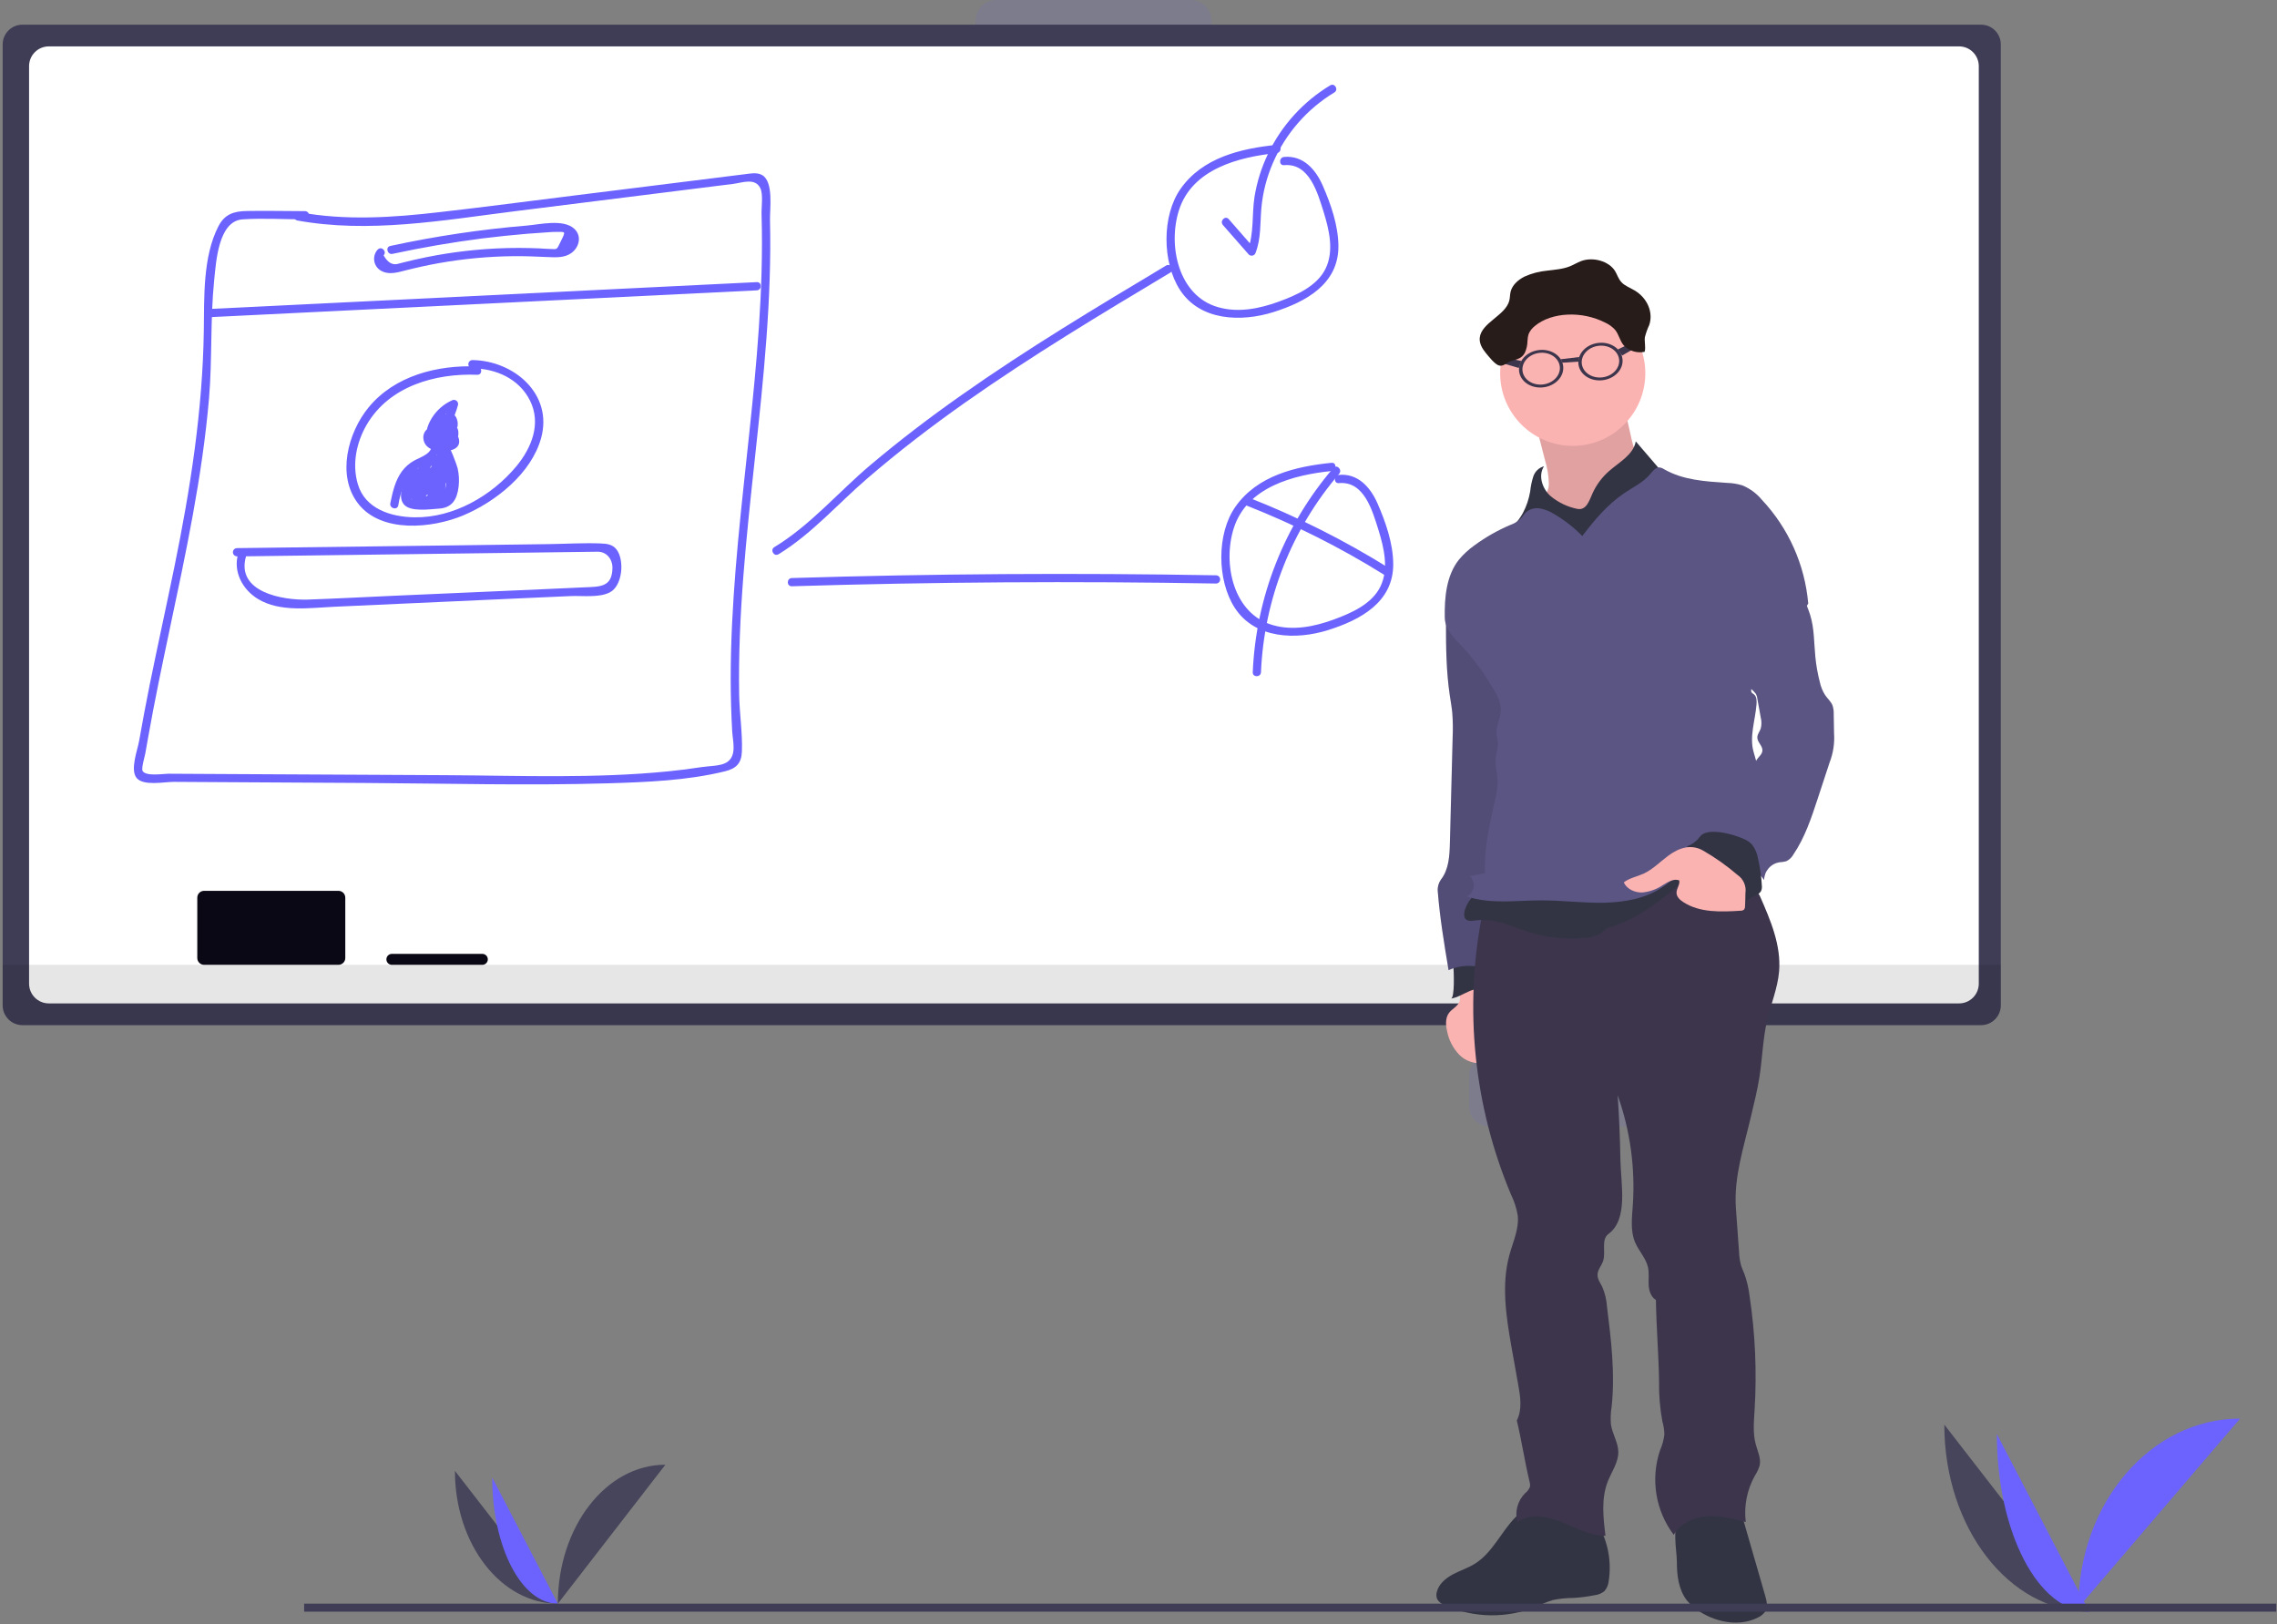 <svg width="635" height="453" viewBox="0 0 635 453" fill="none" xmlns="http://www.w3.org/2000/svg">
<rect x="0" y="0" width="635" height="453" fill="#808080" stroke="none"/>
<g clip-path="url(#clip0_202_6)">
<path opacity="0.1" d="M186.924 19.874H132.546C129.41 19.874 126.867 22.416 126.867 25.553V34.068C126.867 37.205 129.41 39.748 132.546 39.748H186.924C190.061 39.748 192.604 37.205 192.604 34.068V25.553C192.604 22.416 190.061 19.874 186.924 19.874Z" fill="#6C63FF"/>
<path opacity="0.1" d="M255.719 39.748H201.341C198.205 39.748 195.662 42.29 195.662 45.427V53.942C195.662 57.079 198.205 59.621 201.341 59.621H255.719C258.856 59.621 261.398 57.079 261.398 53.942V45.427C261.398 42.29 258.856 39.748 255.719 39.748Z" fill="#6C63FF"/>
<path opacity="0.1" d="M255.719 9.937H201.341C198.205 9.937 195.662 12.48 195.662 15.616V24.131C195.662 27.268 198.205 29.811 201.341 29.811H255.719C258.856 29.811 261.398 27.268 261.398 24.131V15.616C261.398 12.48 258.856 9.937 255.719 9.937Z" fill="#6C63FF"/>
<path opacity="0.1" d="M332.156 0H277.778C274.641 0 272.099 2.543 272.099 5.679V14.194C272.099 17.331 274.641 19.874 277.778 19.874H332.156C335.292 19.874 337.835 17.331 337.835 14.194V5.679C337.835 2.543 335.292 0 332.156 0Z" fill="#6C63FF"/>
<path opacity="0.1" d="M400.951 19.874H346.573C343.436 19.874 340.894 22.416 340.894 25.553V34.068C340.894 37.205 343.436 39.748 346.573 39.748H400.951C404.087 39.748 406.63 37.205 406.63 34.068V25.553C406.63 22.416 404.087 19.874 400.951 19.874Z" fill="#6C63FF"/>
<path opacity="0.1" d="M469.744 39.748H415.366C412.229 39.748 409.687 42.29 409.687 45.427V53.942C409.687 57.079 412.229 59.621 415.366 59.621H469.744C472.88 59.621 475.423 57.079 475.423 53.942V45.427C475.423 42.29 472.88 39.748 469.744 39.748Z" fill="#6C63FF"/>
<path opacity="0.1" d="M469.744 9.937H415.366C412.229 9.937 409.687 12.48 409.687 15.616V24.131C409.687 27.268 412.229 29.811 415.366 29.811H469.744C472.88 29.811 475.423 27.268 475.423 24.131V15.616C475.423 12.48 472.88 9.937 469.744 9.937Z" fill="#6C63FF"/>
<path opacity="0.1" d="M118.13 254.537H63.753C60.616 254.537 58.073 257.08 58.073 260.216V268.732C58.073 271.868 60.616 274.411 63.753 274.411H118.13C121.267 274.411 123.81 271.868 123.81 268.732V260.216C123.81 257.08 121.267 254.537 118.13 254.537Z" fill="#6C63FF"/>
<path opacity="0.1" d="M332.156 254.537H277.778C274.641 254.537 272.099 257.08 272.099 260.216V268.732C272.099 271.868 274.641 274.411 277.778 274.411H332.156C335.292 274.411 337.835 271.868 337.835 268.732V260.216C337.835 257.08 335.292 254.537 332.156 254.537Z" fill="#6C63FF"/>
<path opacity="0.1" d="M469.744 294.285H415.366C412.229 294.285 409.687 296.827 409.687 299.964V308.479C409.687 311.616 412.229 314.158 415.366 314.158H469.744C472.88 314.158 475.423 311.616 475.423 308.479V299.964C475.423 296.827 472.88 294.285 469.744 294.285Z" fill="#6C63FF"/>
<path d="M552.464 6.879H6.256C3.213 6.879 0.745 9.347 0.745 12.39V280.365C0.745 283.409 3.213 285.877 6.256 285.877H552.464C555.508 285.877 557.975 283.409 557.975 280.365V12.39C557.975 9.347 555.508 6.879 552.464 6.879Z" fill="#3F3D56"/>
<path d="M546.323 12.935H13.62C10.576 12.935 8.108 15.403 8.108 18.447V274.309C8.108 277.353 10.576 279.82 13.62 279.82H546.323C549.367 279.82 551.834 277.353 551.834 274.309V18.447C551.834 15.403 549.367 12.935 546.323 12.935Z" fill="white"/>
<path opacity="0.1" d="M0.746 269.06H557.976V280.365C557.976 281.827 557.395 283.229 556.362 284.262C555.328 285.296 553.927 285.877 552.465 285.877H6.257C4.796 285.877 3.394 285.296 2.36 284.262C1.327 283.229 0.746 281.827 0.746 280.365V269.06Z" fill="black"/>
<path d="M94.382 248.422H56.928C55.872 248.422 55.017 249.278 55.017 250.333V267.149C55.017 268.205 55.872 269.06 56.928 269.06H94.382C95.437 269.06 96.293 268.205 96.293 267.149V250.333C96.293 249.278 95.437 248.422 94.382 248.422Z" fill="#090814"/>
<path d="M134.511 266.003H109.287C108.442 266.003 107.758 266.687 107.758 267.532C107.758 268.376 108.442 269.06 109.287 269.06H134.511C135.355 269.06 136.04 268.376 136.04 267.532C136.04 266.687 135.355 266.003 134.511 266.003Z" fill="#090814"/>
<path d="M82.649 61.441C102.821 65.163 123.398 61.441 143.485 58.918L204.536 51.274C207.005 50.961 210.598 49.486 212.05 52.505C212.868 54.194 212.318 57.856 212.379 59.797C212.539 65.148 212.524 70.498 212.379 75.849C212.104 86.076 211.354 96.281 210.399 106.462C208.541 126.39 205.912 146.21 204.597 166.214C203.925 176.395 203.588 186.607 203.886 196.789C203.955 199.219 204.055 201.65 204.2 204.073C204.36 206.787 205.576 210.815 202.618 212.626C200.928 213.666 197.603 213.612 195.669 213.918C192.612 214.4 189.554 214.782 186.436 215.095C165.882 217.152 145.06 216.295 124.43 216.173L62.133 215.852L46.937 215.768C45.561 215.768 40.6 216.594 39.752 214.958C39.393 214.262 40.348 211.006 40.516 210.135C40.751 208.698 41.006 207.263 41.281 205.831C43.054 195.78 45.148 185.789 47.258 175.806C51.791 154.404 56.431 132.894 58.296 111.033C59.221 100.064 58.609 88.996 59.74 78.05C60.268 72.967 60.895 61.624 67.659 61.173C73.392 60.791 79.293 61.173 85.041 61.173C85.345 61.173 85.637 61.052 85.852 60.837C86.067 60.622 86.188 60.331 86.188 60.026C86.188 59.722 86.067 59.431 85.852 59.216C85.637 59.001 85.345 58.88 85.041 58.88C79.614 58.88 74.18 58.735 68.752 58.842C65.145 58.91 62.638 59.767 60.918 63.084C56.523 71.599 56.973 82.958 56.836 92.252C56.507 114.504 53.09 136.281 48.642 158.042C46.402 168.996 43.987 179.911 41.762 190.872C40.715 196.108 39.714 201.36 38.797 206.626C38.368 209.133 36.205 214.66 38.109 216.96C40.012 219.261 45.867 218.023 48.489 218.038L66.727 218.145L101.674 218.344C124.254 218.474 146.91 219.108 169.482 218.443C180.26 218.122 191.649 217.679 202.144 215.103C205.27 214.339 206.776 212.902 206.898 209.569C207.082 204.402 206.241 199.074 206.134 193.884C205.369 149.474 215.803 105.683 214.733 61.257C214.664 58.238 215.803 50.625 212.501 48.798C211.018 47.972 209.092 48.423 207.533 48.607C204.551 48.951 201.578 49.371 198.597 49.723L159.881 54.553C147.506 56.082 135.139 57.733 122.74 59.14C109.616 60.669 96.362 61.578 83.283 59.14C81.839 58.872 81.219 61.081 82.672 61.349L82.649 61.441Z" fill="#6C63FF"/>
<path d="M58.311 88.461L211.048 80.97C212.523 80.894 212.531 78.601 211.048 78.677L58.311 86.168C56.843 86.237 56.835 88.53 58.311 88.461Z" fill="#6C63FF"/>
<path d="M105.366 69.558C104.939 70.011 104.629 70.561 104.463 71.161C104.297 71.761 104.28 72.392 104.413 73C104.546 73.608 104.826 74.174 105.228 74.649C105.63 75.124 106.142 75.494 106.719 75.727C108.775 76.667 111.191 75.88 113.232 75.368C116.289 74.603 119.347 73.923 122.488 73.365C129.326 72.154 136.252 71.51 143.195 71.439C146.36 71.4 149.501 71.546 152.666 71.683C154.959 71.775 157.428 71.958 159.37 70.537C161.586 68.916 162.305 65.752 160.134 63.779C157.076 60.989 150.487 62.61 146.956 62.901C134.142 63.965 121.411 65.865 108.844 68.588C107.407 68.893 108.011 71.11 109.456 70.796C117.747 69.008 126.101 67.571 134.52 66.485C138.658 65.976 142.803 65.545 146.956 65.194C148.913 65.033 150.87 64.888 152.826 64.773C153.591 64.727 154.401 64.643 155.181 64.666C157.604 64.72 157.887 64.284 156.434 67.212C155.143 69.803 155.555 69.505 153.316 69.421C152.368 69.421 151.42 69.314 150.472 69.268C148.531 69.186 146.589 69.143 144.648 69.138C140.515 69.138 136.392 69.337 132.28 69.734C128.794 70.07 125.317 70.544 121.869 71.156C119.714 71.538 117.573 71.981 115.441 72.471C114.501 72.692 113.553 72.921 112.613 73.158C112.162 73.281 111.703 73.388 111.252 73.502C109.581 74.083 108.156 73.319 106.979 71.209C108.003 70.147 106.391 68.519 105.359 69.589L105.366 69.558Z" fill="#6C63FF"/>
<path d="M133.053 102.182C121.992 101.754 110.045 104.742 102.76 113.647C97.058 120.611 93.81 132.558 99.848 140.401C106.338 148.809 120.57 147.326 129.154 143.741C138.235 139.919 148.172 132.038 150.901 122.178C154.302 109.864 143.257 100.554 131.753 100.416C131.449 100.416 131.157 100.537 130.942 100.752C130.727 100.967 130.607 101.259 130.607 101.563C130.607 101.867 130.727 102.158 130.942 102.373C131.157 102.588 131.449 102.709 131.753 102.709C138.312 102.786 144.748 105.599 147.805 111.706C151.008 118.142 148.248 124.899 143.983 130.051C137.15 138.253 126.464 144.436 115.579 144.261C109.044 144.161 101.82 141.922 99.795 135.027C98.128 129.439 99.397 123.332 102.302 118.379C108.585 107.678 121.373 104.055 133.099 104.513C134.574 104.567 134.574 102.274 133.099 102.22L133.053 102.182Z" fill="#6C63FF"/>
<path d="M122.068 119.166C121.596 118.991 121.088 118.939 120.591 119.013C120.093 119.088 119.623 119.287 119.223 119.592C118.823 119.897 118.507 120.298 118.304 120.759C118.101 121.219 118.018 121.723 118.062 122.224C118.292 125.205 121.578 126.046 124.047 125.87C126.18 125.686 128.672 124.899 127.923 122.231C127.785 121.759 127.547 121.322 127.225 120.95C126.903 120.578 126.505 120.28 126.058 120.076C125.374 119.804 124.632 119.712 123.902 119.808C123.619 119.808 121.028 120.756 122.129 119.617L120.325 119.38C120.525 119.578 120.678 119.818 120.774 120.082C120.869 120.347 120.904 120.629 120.875 120.909C120.879 121.109 120.934 121.304 121.036 121.476C121.137 121.648 121.282 121.791 121.455 121.89C121.629 121.99 121.825 122.042 122.025 122.043C122.224 122.044 122.421 121.993 122.595 121.895C122.857 121.785 123.145 121.751 123.426 121.795C123.707 121.84 123.969 121.962 124.184 122.148C124.4 122.334 124.559 122.576 124.644 122.847C124.729 123.119 124.737 123.408 124.667 123.684C124.605 123.948 124.639 124.226 124.762 124.469C124.886 124.711 125.09 124.902 125.341 125.008C125.591 125.114 125.871 125.128 126.131 125.048C126.39 124.968 126.614 124.799 126.761 124.57C127.525 123.194 128.45 120.458 127.304 119.021C126.539 118.05 125.064 118.341 124.147 118.906C123.581 119.307 123.053 119.76 122.572 120.259C121.647 121.077 121.043 121.459 121.387 119.892C121.961 117.041 124.682 114.771 127.166 113.632L125.484 112.34C124.603 115.653 123.026 118.741 120.86 121.398L122.817 122.208C122.761 121.159 123.031 120.118 123.589 119.227C124.147 118.337 124.967 117.64 125.935 117.232H124.812L125.408 118.211C125.186 119.655 127.395 120.275 127.617 118.815C127.907 116.927 126.715 114.473 124.506 115.398C121.869 116.499 120.501 119.518 120.554 122.208C120.554 123.126 121.854 123.837 122.519 123.026C124.95 120.073 126.724 116.636 127.724 112.944C127.777 112.725 127.765 112.495 127.69 112.283C127.615 112.07 127.48 111.884 127.301 111.747C127.122 111.61 126.907 111.529 126.682 111.512C126.457 111.495 126.232 111.544 126.035 111.652C123.745 112.687 121.81 114.373 120.47 116.499C119.538 118.027 118.368 120.412 119.316 122.17C119.471 122.451 119.681 122.699 119.933 122.899C120.184 123.099 120.473 123.247 120.782 123.334C121.091 123.421 121.415 123.447 121.734 123.408C122.053 123.37 122.361 123.269 122.641 123.11C123.348 122.691 123.993 122.177 124.56 121.582C124.842 121.329 125.156 120.894 125.53 120.817C125.867 120.588 125.851 120.718 125.477 121.222C125.472 122.014 125.241 122.789 124.812 123.454L126.906 124.333C127.095 123.62 127.073 122.867 126.843 122.165C126.613 121.464 126.184 120.844 125.609 120.381C125.035 119.917 124.338 119.631 123.604 119.555C122.869 119.479 122.129 119.617 121.471 119.953L123.199 120.947C123.235 119.974 122.929 119.02 122.335 118.249C122.245 118.1 122.123 117.974 121.977 117.879C121.831 117.784 121.666 117.723 121.494 117.7C121.321 117.677 121.146 117.693 120.981 117.747C120.816 117.801 120.665 117.892 120.539 118.012C119.377 119.227 119.155 121.329 120.615 122.453C121.708 123.286 122.243 122.453 123.444 122.262C127.518 121.735 125.14 123.569 123.703 123.63C123.061 123.699 122.411 123.652 121.785 123.493C120.19 122.952 120.09 122.257 121.487 121.406C122.855 121.964 123.444 119.747 122.098 119.197L122.068 119.166Z" fill="#6C63FF"/>
<path d="M120.225 123.355C121.166 126.412 117.283 127.421 115.44 128.476C114.148 129.201 113.02 130.188 112.131 131.373C110.204 133.957 109.486 137.244 108.851 140.339C108.561 141.784 110.77 142.396 111.068 140.951C111.418 138.676 112.068 136.458 113.002 134.354C114.378 131.618 116.35 130.701 118.918 129.294C121.487 127.888 123.344 125.709 122.434 122.743C122.006 121.337 119.79 121.941 120.225 123.355Z" fill="#6C63FF"/>
<path d="M124.048 121.819C123.501 121.894 123.002 122.171 122.648 122.595C122.295 123.019 122.113 123.56 122.137 124.112C122.137 125.021 122.741 125.602 123.153 126.328C124.133 127.814 124.881 129.441 125.37 131.152C125.737 132.795 126.096 135.738 125.24 137.267C123.658 140.102 120.799 139.56 118.361 139.56C116.068 139.56 114.294 140.324 114.371 137.129C114.417 135.333 115.67 133.514 116.664 132.099L114.57 131.824C115.011 134.158 115.244 136.527 115.265 138.902C115.265 139.965 116.893 140.553 117.398 139.476C118.627 136.891 119.602 134.192 120.31 131.419L118.055 131.113L118.453 136.923C118.459 137.171 118.545 137.41 118.699 137.605C118.852 137.8 119.064 137.94 119.303 138.006C119.542 138.071 119.796 138.057 120.027 137.967C120.258 137.876 120.454 137.714 120.585 137.504C120.853 137.208 121.049 136.855 121.158 136.472C121.235 136.112 120.532 133.689 120.249 134.553L122.496 134.859L122.657 129.34L120.363 129.646C120.848 131.202 120.994 132.844 120.792 134.461C120.646 135.738 122.794 136.028 123.085 134.767L124.522 127.353L122.427 127.62C122.925 128.646 123.062 129.809 122.817 130.922C122.649 132.39 124.942 132.375 125.11 130.922C125.305 129.4 125.061 127.854 124.407 126.466C124.291 126.275 124.121 126.121 123.92 126.024C123.718 125.928 123.492 125.892 123.27 125.921C123.048 125.95 122.839 126.043 122.669 126.189C122.499 126.334 122.375 126.526 122.313 126.741L120.868 134.156L123.123 134.461C123.352 132.639 123.177 130.789 122.611 129.042C122.534 128.779 122.366 128.552 122.136 128.402C121.907 128.252 121.631 128.19 121.359 128.226C121.087 128.262 120.837 128.394 120.655 128.598C120.472 128.803 120.369 129.066 120.363 129.34L120.203 134.859C120.209 135.133 120.313 135.396 120.496 135.601C120.678 135.805 120.928 135.938 121.2 135.975C121.472 136.012 121.748 135.95 121.978 135.802C122.209 135.653 122.379 135.427 122.458 135.165L122.58 134.79C122.633 134.595 122.634 134.389 122.583 134.193C122.532 133.998 122.431 133.819 122.29 133.674C119.913 131.09 119.431 135.203 118.605 136.342L120.746 136.923L120.348 131.113C120.264 129.875 118.43 129.493 118.093 130.808C117.447 133.393 116.551 135.91 115.418 138.321L117.558 138.902C117.534 136.321 117.278 133.748 116.794 131.213C116.595 130.158 115.212 130.204 114.699 130.938C113.171 133.139 110.526 137.947 112.567 140.584C114.348 142.877 119.951 141.99 122.343 141.845C126.119 141.631 127.487 139.239 127.9 135.677C128.097 133.971 128.001 132.244 127.617 130.571C127.411 129.669 125.324 123.951 124.698 124.066C126.15 123.798 125.531 121.582 124.086 121.849L124.048 121.819Z" fill="#6C63FF"/>
<path d="M119.606 126.97L113.345 135.233L115.325 136.388L119.911 129.753L117.817 128.866L115.532 137.588C115.47 137.852 115.504 138.13 115.627 138.373C115.751 138.615 115.955 138.806 116.206 138.912C116.456 139.018 116.736 139.032 116.996 138.952C117.255 138.872 117.479 138.703 117.626 138.474C118.666 136.751 119.834 135.108 121.119 133.559L119.208 132.443C118.695 134.418 117.706 136.237 116.326 137.741L118.245 138.856C118.362 137.8 118.644 136.769 119.078 135.799C119.667 134.477 117.802 133.307 117.098 134.637C116.452 135.849 115.713 137.009 114.889 138.107L116.984 138.383L117.45 136.204L115.356 135.929L115.692 137.84C115.747 138.032 115.851 138.207 115.994 138.347C116.138 138.486 116.314 138.587 116.508 138.638C116.701 138.688 116.905 138.688 117.098 138.637C117.291 138.585 117.468 138.485 117.611 138.344C119.549 136.338 121.104 133.994 122.197 131.427H120.225C120.743 132.383 121.107 133.415 121.303 134.484C121.578 135.86 123.405 135.348 123.55 134.179C123.878 131.618 124.047 129.04 124.054 126.458H121.761V131.266C121.761 132.512 123.802 132.879 124.016 131.572C124.167 130.412 124.55 129.295 125.14 128.285H123.129C123.614 129.067 123.878 129.965 123.894 130.884C123.894 131.188 124.015 131.48 124.23 131.695C124.445 131.91 124.736 132.031 125.04 132.031C125.344 132.031 125.636 131.91 125.851 131.695C126.066 131.48 126.187 131.188 126.187 130.884L126.477 129.355H124.268C124.49 130.708 125.331 138.329 122.342 137.435C121.838 137.312 121.692 137.343 121.906 137.519L122.587 136.067L124.184 132.68L122.044 132.099C122.182 133.674 122.327 135.921 121.379 137.267C120.615 138.36 118.26 138.795 117.06 138.153C116.268 137.588 115.591 136.878 115.065 136.059L113.498 137.588C114.767 138.513 116.823 140.783 118.459 140.913C119.705 141.012 120.752 139.98 121.57 139.155C122.825 137.858 123.803 136.32 124.445 134.635C125.088 132.949 125.381 131.15 125.308 129.348C125.308 129.044 125.187 128.752 124.972 128.537C124.757 128.322 124.465 128.201 124.161 128.201C123.857 128.201 123.566 128.322 123.351 128.537C123.136 128.752 123.015 129.044 123.015 129.348V131.962C123.015 132.266 123.136 132.558 123.351 132.773C123.566 132.988 123.857 133.108 124.161 133.108C124.465 133.108 124.757 132.988 124.972 132.773C125.187 132.558 125.308 132.266 125.308 131.962V125.549C125.308 125.245 125.187 124.953 124.972 124.738C124.757 124.523 124.465 124.402 124.161 124.402C123.857 124.402 123.566 124.523 123.351 124.738C123.136 124.953 123.015 125.245 123.015 125.549C123.011 127.086 122.878 128.62 122.617 130.135L124.872 130.441C124.693 128.614 124.608 126.78 124.62 124.945C124.616 124.67 124.514 124.406 124.332 124.2C124.15 123.994 123.9 123.861 123.628 123.824C123.356 123.787 123.079 123.849 122.849 123.998C122.619 124.148 122.45 124.375 122.373 124.639C122.029 126.099 121.608 127.536 121.203 128.965L123.298 128.69L123.137 128.079C123.03 126.619 120.737 126.611 120.844 128.079C120.869 128.698 121.031 129.303 121.318 129.852C121.761 130.785 123.145 130.456 123.412 129.577C123.848 128.14 124.238 126.703 124.582 125.251L122.327 124.945C122.315 126.78 122.4 128.614 122.579 130.441C122.694 131.618 124.589 132.122 124.826 130.746C125.132 129.02 125.293 127.271 125.308 125.518H123.015V131.931H125.308V129.317H123.015C123.15 132.201 122.148 135.022 120.225 137.175C119.927 137.514 119.605 137.83 119.262 138.123C118.719 138.642 118.222 138.566 117.786 137.886C116.701 137.435 115.577 136.273 114.63 135.593C113.682 134.912 112.382 136.258 113.055 137.16C114.813 139.499 117.435 142.105 120.699 140.981C124.131 139.766 124.597 135.119 124.337 132.061C124.253 131.045 122.732 130.357 122.205 131.488C121.44 133.101 120.676 134.706 119.911 136.326C119.515 136.93 119.279 137.624 119.223 138.344C119.476 140.064 121.562 139.781 122.847 139.682C127.823 139.307 127.035 132.252 126.462 128.706C126.271 127.528 124.559 127.712 124.253 128.706C124.01 129.404 123.884 130.137 123.879 130.876H126.172C126.089 129.562 125.721 128.281 125.094 127.123C124.991 126.952 124.846 126.811 124.673 126.713C124.499 126.614 124.303 126.563 124.104 126.563C123.905 126.563 123.709 126.614 123.535 126.713C123.362 126.811 123.217 126.952 123.114 127.123C122.431 128.303 121.969 129.599 121.754 130.945L124.047 131.251V126.443C124.047 126.139 123.926 125.847 123.711 125.632C123.496 125.417 123.204 125.296 122.9 125.296C122.596 125.296 122.304 125.417 122.089 125.632C121.874 125.847 121.754 126.139 121.754 126.443C121.746 129.024 121.577 131.603 121.249 134.163L123.504 133.857C123.245 132.608 122.804 131.403 122.197 130.28C122.094 130.109 121.949 129.968 121.776 129.869C121.602 129.771 121.406 129.72 121.207 129.72C121.008 129.72 120.812 129.771 120.638 129.869C120.465 129.968 120.32 130.109 120.217 130.28C119.22 132.674 117.787 134.862 115.99 136.732L117.909 137.236L117.572 135.325C117.397 134.308 115.96 134.278 115.478 135.05C115.098 135.625 114.84 136.271 114.721 136.95C114.601 137.628 114.622 138.324 114.782 138.994C114.974 140.079 116.349 139.965 116.877 139.269C117.701 138.173 118.439 137.016 119.086 135.807L117.106 134.645C116.578 135.787 116.217 137 116.036 138.245C115.898 139.254 117.098 140.309 117.955 139.361C119.598 137.563 120.788 135.398 121.425 133.047C121.708 132.008 120.271 131.022 119.506 131.931C118.1 133.616 116.822 135.405 115.684 137.282L117.779 138.169L120.11 129.478C120.172 129.213 120.138 128.935 120.014 128.693C119.891 128.45 119.686 128.259 119.436 128.153C119.186 128.047 118.906 128.033 118.646 128.113C118.386 128.193 118.163 128.362 118.016 128.591L113.429 135.233C112.573 136.464 114.538 137.526 115.409 136.388L121.647 128.132C122.533 126.955 120.546 125.839 119.667 126.97H119.606Z" fill="#6C63FF"/>
<path d="M217.126 154.557C226.298 148.946 233.59 140.576 241.693 133.575C250.483 125.984 259.709 118.914 269.21 112.218C287.662 99.224 307.039 87.597 326.401 76.002C326.652 75.843 326.831 75.593 326.902 75.305C326.972 75.016 326.928 74.712 326.778 74.455C326.629 74.199 326.386 74.01 326.1 73.93C325.814 73.849 325.508 73.882 325.247 74.022C305.885 85.618 286.501 97.221 268.048 110.238C259.342 116.353 250.842 122.835 242.694 129.715C233.827 137.205 225.931 146.531 215.941 152.577C214.68 153.341 215.834 155.329 217.095 154.557H217.126Z" fill="#6C63FF"/>
<path d="M356.005 40.397C346.068 41.406 335.367 43.936 329.252 52.627C323.97 60.103 324.085 73.143 329.045 80.817C334.679 89.539 346.19 89.852 355.134 87.032C364.077 84.211 373.333 79.266 373.249 68.58C373.203 62.847 371.132 56.877 368.847 51.679C366.874 47.193 363.381 43.271 358.092 43.768C356.632 43.906 356.617 46.199 358.092 46.061C365.178 45.404 367.455 53.82 369.137 59.132C370.666 64.093 372.08 69.963 369.68 74.894C367.28 79.824 361.493 82.339 356.548 84.142C351.197 86.084 345.319 87.269 339.731 85.671C328.663 82.576 325.606 68.549 328.793 58.597C332.462 47.131 345.457 43.761 356.043 42.69C357.496 42.545 357.511 40.252 356.043 40.397H356.005Z" fill="#6C63FF"/>
<path d="M371.293 129.065C361.356 130.074 350.655 132.604 344.54 141.295C339.258 148.77 339.373 161.811 344.334 169.485C349.967 178.207 361.479 178.52 370.422 175.699C379.365 172.879 388.622 167.933 388.537 157.247C388.492 151.515 386.42 145.545 384.135 140.347C382.163 135.86 378.669 131.939 373.38 132.436C371.92 132.573 371.905 134.866 373.38 134.729C380.466 134.072 382.743 142.487 384.425 147.8C385.954 152.76 387.368 158.631 384.968 163.561C382.568 168.491 376.781 171.006 371.836 172.81C366.485 174.752 360.607 175.936 355.02 174.339C343.951 171.243 340.894 157.217 344.081 147.265C347.75 135.799 360.745 132.428 371.331 131.358C372.784 131.213 372.799 128.92 371.331 129.065H371.293Z" fill="#6C63FF"/>
<path d="M341.015 62.725L348.254 70.98C348.397 71.118 348.574 71.217 348.767 71.267C348.959 71.317 349.162 71.316 349.354 71.264C349.546 71.213 349.722 71.112 349.864 70.973C350.006 70.833 350.11 70.659 350.165 70.468C351.694 66.447 351.403 62.281 351.762 58.054C352.158 53.685 353.255 49.409 355.011 45.389C358.537 37.234 364.517 30.382 372.118 25.782C373.379 25.018 372.225 23.031 370.963 23.803C363.469 28.316 357.456 34.92 353.666 42.805C351.81 46.642 350.523 50.728 349.844 54.936C349.079 59.897 349.775 65.094 347.94 69.856L349.859 69.344L342.659 61.104C341.68 59.996 340.067 61.624 341.038 62.725H341.015Z" fill="#6C63FF"/>
<path d="M220.818 163.492C260.245 162.29 299.681 162.035 339.128 162.728C339.432 162.728 339.724 162.607 339.939 162.392C340.154 162.177 340.275 161.885 340.275 161.581C340.275 161.277 340.154 160.986 339.939 160.771C339.724 160.556 339.432 160.435 339.128 160.435C299.692 159.732 260.255 159.986 220.818 161.199C219.343 161.245 219.335 163.538 220.818 163.492Z" fill="#6C63FF"/>
<path d="M347.368 140.882C360.846 146.172 373.81 152.686 386.099 160.343C387.352 161.107 388.507 159.143 387.253 158.363C374.803 150.612 361.666 144.021 348.01 138.673C346.642 138.13 346.046 140.347 347.406 140.882H347.368Z" fill="#6C63FF"/>
<path d="M371.843 130.494C358.175 146.427 350.258 166.491 349.363 187.463C349.301 188.938 351.595 188.938 351.656 187.463C352.524 167.093 360.203 147.603 373.463 132.115C374.419 130.999 372.806 129.371 371.843 130.494Z" fill="#6C63FF"/>
<path d="M66.13 155.168L151.565 154.052L161.387 153.922C163.152 153.922 164.918 153.861 166.684 153.854C169.168 153.854 170.842 155.917 170.796 158.44C170.682 163.79 167.318 163.599 162.916 163.79L152.298 164.272L109.065 166.175C101.322 166.519 93.571 166.94 85.828 167.207C78.842 167.421 65.557 165.143 68.66 154.977C69.088 153.563 66.879 152.959 66.444 154.366C64.915 159.365 67.621 164.44 71.978 167.062C78.162 170.777 86.31 169.516 93.136 169.21L146.214 166.802L159.101 166.229C162.403 166.076 166.997 166.749 170.032 165.212C173.594 163.416 174.221 156.284 171.973 153.28C170.819 151.752 169.199 151.614 167.387 151.545C162.633 151.362 157.794 151.675 153.032 151.736L126.569 152.088L66.1 152.852C65.796 152.852 65.504 152.973 65.289 153.188C65.074 153.403 64.953 153.695 64.953 153.999C64.953 154.303 65.074 154.595 65.289 154.81C65.504 155.025 65.796 155.145 66.1 155.145L66.13 155.168Z" fill="#6C63FF"/>
<path d="M411.307 436.076C409.381 437.284 407.18 437.964 405.192 439.027C403.205 440.089 401.271 441.687 400.706 443.888C400.494 444.572 400.53 445.307 400.805 445.967C401.299 446.765 402.056 447.365 402.945 447.664C406.982 449.457 411.343 450.408 415.761 450.458C420.178 450.508 424.559 449.656 428.636 447.955C430.07 447.265 431.552 446.678 433.069 446.197C434.938 445.816 436.841 445.621 438.749 445.616C440.754 445.499 442.748 445.243 444.718 444.851C445.709 444.741 446.647 444.351 447.424 443.728C448.133 442.911 448.559 441.887 448.64 440.808C449.544 434.853 448.18 428.775 444.818 423.778C444.394 423.077 443.826 422.475 443.151 422.012C442.329 421.587 441.424 421.344 440.499 421.301C436.677 420.835 432.672 419.979 428.812 419.887C426.045 419.826 424.653 421.14 422.697 423.044C418.653 427.087 416.291 432.965 411.307 436.076Z" fill="#323444"/>
<path d="M467.636 435.511C467.636 439.256 468.087 443.223 470.357 446.212C471.395 447.504 472.653 448.604 474.072 449.461C478.872 452.518 485.232 453.642 490.292 451.051C491.109 450.684 491.808 450.096 492.31 449.354C493.074 448.024 492.669 446.365 492.241 444.897L484.918 419.52C480.187 420.246 473.231 420.758 469.027 423.158C465.977 424.894 467.636 432.163 467.636 435.511Z" fill="#323444"/>
<path d="M407.012 279.249C406.569 280.648 404.964 281.298 404.085 282.475C403.053 283.859 403.16 285.777 403.534 287.459C403.997 289.939 405.162 292.233 406.89 294.071C407.767 294.981 408.849 295.668 410.046 296.075C411.243 296.482 412.519 296.597 413.769 296.41C415.004 296.182 416.129 295.555 416.973 294.626C417.816 293.696 418.332 292.516 418.44 291.265C418.395 290.129 418.152 289.008 417.721 287.956L412.508 272.882C412.504 272.775 412.47 272.671 412.41 272.583C412.35 272.494 412.266 272.424 412.168 272.381C412.069 272.338 411.961 272.323 411.855 272.339C411.749 272.355 411.649 272.4 411.568 272.469C410.337 273.05 407.868 273.662 407.15 274.938C406.431 276.215 407.532 277.866 407.012 279.249Z" fill="#FBB3B2"/>
<path d="M404.574 278.493C406.478 278.195 408.144 277.079 409.925 276.345C411.706 275.611 413.938 275.328 415.436 276.551C415.864 276.903 416.277 277.384 416.835 277.377C416.076 273.639 414.928 269.991 413.41 266.492C413.357 266.324 413.253 266.177 413.112 266.072C412.904 265.987 412.671 265.987 412.463 266.072L407.318 267.417C405.415 267.914 405.193 267.761 405.339 269.634C405.377 270.467 405.805 278.493 404.574 278.493Z" fill="#323444"/>
<path d="M404.008 169.646C403.244 170.823 403.244 172.29 403.244 173.674C403.244 180.439 403.313 187.241 404.314 193.937C404.551 195.543 404.849 197.148 405.002 198.768C405.175 201.024 405.211 203.288 405.109 205.548L404.345 234.977C404.253 238.577 404.069 242.445 401.845 245.273C401.171 246.221 400.854 247.377 400.951 248.537C401.532 255.921 402.755 263.243 403.97 270.543C405.927 269.66 408.065 269.254 410.209 269.356C412.353 269.458 414.443 270.067 416.307 271.132C420.164 259.005 422.297 246.397 422.644 233.677C422.82 227.417 422.552 221.119 423.515 214.935C425.128 204.524 424.471 193.846 423.286 183.374C422.911 180.056 422.116 176.64 419.991 174.071C417.98 171.824 415.301 170.281 412.348 169.668C409.519 168.927 406.989 169.691 404.008 169.646Z" fill="#5B5583"/>
<path opacity="0.1" d="M404.008 169.646C403.244 170.823 403.244 172.29 403.244 173.674C403.244 180.439 403.313 187.241 404.314 193.937C404.551 195.543 404.849 197.148 405.002 198.768C405.175 201.024 405.211 203.288 405.109 205.548L404.345 234.977C404.253 238.577 404.069 242.445 401.845 245.273C401.171 246.221 400.854 247.377 400.951 248.537C401.532 255.921 402.755 263.243 403.97 270.543C405.927 269.66 408.065 269.254 410.209 269.356C412.353 269.458 414.443 270.067 416.307 271.132C420.164 259.005 422.297 246.397 422.644 233.677C422.82 227.417 422.552 221.119 423.515 214.935C425.128 204.524 424.471 193.846 423.286 183.374C422.911 180.056 422.116 176.64 419.991 174.071C417.98 171.824 415.301 170.281 412.348 169.668C409.519 168.927 406.989 169.691 404.008 169.646Z" fill="black"/>
<path d="M413.349 254.988C408.222 281.259 411.021 308.461 421.39 333.138C422.286 334.965 422.914 336.911 423.255 338.917C423.676 342.662 421.948 346.262 420.962 349.885C418.669 358.125 419.991 366.9 421.459 375.331C422.07 378.848 422.7 382.361 423.347 385.872C423.981 389.297 424.593 393.019 423.003 396.122C424.371 401.825 425.181 407.473 426.55 413.176C426.695 413.627 426.739 414.104 426.679 414.574C426.404 415.321 425.918 415.971 425.281 416.447C424.261 417.481 423.528 418.763 423.154 420.166C422.78 421.569 422.778 423.046 423.148 424.45C426.641 421.943 431.51 422.822 435.5 424.45C439.49 426.078 443.419 428.272 447.73 428.272C447.104 423.212 446.5 417.9 448.365 413.153C449.45 410.401 451.361 407.802 451.308 404.859C451.254 402.222 449.641 399.868 449.252 397.261C449.107 395.64 449.168 394.006 449.435 392.4C450.459 383.044 449.297 373.596 448.136 364.256C448.004 362.414 447.57 360.606 446.851 358.905C446.309 357.804 445.498 356.749 445.514 355.519C445.514 354.089 446.668 352.928 447.096 351.567C447.86 349.06 446.454 345.651 448.571 344.099C454.151 340.002 452.011 330.218 451.889 323.3C451.792 317.333 451.537 311.371 451.124 305.414C454.637 315.292 456.074 325.79 455.344 336.249C455.099 339.673 454.648 343.273 455.986 346.438C457.01 348.869 459.043 350.871 459.594 353.447C459.937 355.037 459.693 356.681 459.769 358.301C459.846 359.922 460.396 361.687 461.795 362.505C461.902 369.874 462.559 377.755 462.674 385.123C462.6 388.89 462.907 392.655 463.591 396.359C463.934 397.538 464.124 398.756 464.157 399.983C463.984 401.521 463.577 403.024 462.949 404.439C461.617 408.383 461.269 412.594 461.935 416.703C462.601 420.813 464.261 424.698 466.771 428.02C468.575 424.817 472.336 423.12 476.005 422.853C479.674 422.585 483.297 423.51 486.851 424.443C486.308 419.977 487.196 415.453 489.389 411.525C489.977 410.639 490.428 409.67 490.727 408.651C491.139 406.709 490.176 404.775 489.656 402.857C488.808 399.799 489.106 396.505 489.305 393.31C489.972 382.609 489.498 371.867 487.891 361.267C487.643 359.179 487.153 357.127 486.431 355.152C486.156 354.449 485.819 353.776 485.59 353.065C485.229 351.79 485.024 350.476 484.978 349.152L484.099 336.922C483.48 328.353 486.293 319.891 488.258 311.529C489.137 307.784 490.092 304.046 490.681 300.239C491.483 295.057 491.613 289.76 492.79 284.646C493.845 280.06 495.748 275.588 496.146 270.887C496.757 263.603 493.731 256.563 490.795 249.882C489.572 247.13 484.948 247.406 481.974 246.916C460.885 243.454 438.673 243.431 418.784 251.235C416.727 252.087 414.874 253.366 413.349 254.988Z" fill="#3C354C"/>
<path d="M428.551 119.319L430.89 128.415C431.526 130.501 431.879 132.663 431.938 134.844C431.962 135.639 431.786 136.427 431.426 137.137C431.041 137.719 430.548 138.223 429.973 138.62C428.376 139.835 427.267 142.671 425.44 143.512C426.381 145.147 427.68 144.085 429.377 144.903C432.366 146.355 435.102 148.442 438.343 149.16C441.401 149.833 444.611 149.199 447.646 148.396C451.949 147.226 456.229 145.614 459.692 142.793C463.155 139.972 465.127 137.481 465.112 133.024C461.29 133.475 457.888 129.615 456.199 126.145C455.613 124.826 455.182 123.443 454.915 122.025L452.866 113.013C450.634 113.502 448.815 115.1 446.682 115.933C444.55 116.766 442.027 116.842 439.658 116.95C435.452 117.141 431.269 117.683 427.153 118.57C426.587 118.685 425.876 119.044 426.014 119.594" fill="#FBB3B2"/>
<path opacity="0.1" d="M428.551 119.319L430.89 128.415C431.526 130.501 431.879 132.663 431.938 134.844C431.962 135.639 431.786 136.427 431.426 137.137C431.041 137.719 430.548 138.223 429.973 138.62C428.376 139.835 427.267 142.671 425.44 143.512C426.381 145.147 427.68 144.085 429.377 144.903C432.366 146.355 435.102 148.442 438.343 149.16C441.401 149.833 444.611 149.199 447.646 148.396C451.949 147.226 456.229 145.614 459.692 142.793C463.155 139.972 465.127 137.481 465.112 133.024C461.29 133.475 457.888 129.615 456.199 126.145C455.613 124.826 455.182 123.443 454.915 122.025L452.866 113.013C450.634 113.502 448.815 115.1 446.682 115.933C444.55 116.766 442.027 116.842 439.658 116.95C435.452 117.141 431.269 117.683 427.153 118.57C426.587 118.685 425.876 119.044 426.014 119.594" fill="black"/>
<path d="M438.597 124.333C449.776 124.333 458.838 115.271 458.838 104.093C458.838 92.914 449.776 83.852 438.597 83.852C427.419 83.852 418.356 92.914 418.356 104.093C418.356 115.271 427.419 124.333 438.597 124.333Z" fill="#FBB3B2"/>
<path d="M444.169 137.458C445.251 135.12 446.814 133.036 448.755 131.343C451.606 128.843 455.504 126.818 456.177 123.087L462.353 130.28C462.689 130.614 462.949 131.015 463.118 131.457C463.195 131.872 463.184 132.299 463.084 132.709C462.983 133.119 462.797 133.502 462.537 133.835C461.008 136.273 458.6 138.016 456.322 139.781C451.101 143.917 446.103 148.326 441.348 152.99C441.139 153.233 440.858 153.404 440.545 153.479C440.25 153.487 439.959 153.404 439.712 153.242C435.61 151.088 431.979 148.136 429.034 144.559C428.812 144.291 428.537 143.985 428.178 144.008C427.961 144.048 427.762 144.152 427.605 144.307C425.548 145.988 423.301 147.998 420.664 147.739C424.081 145.285 426.015 141.188 426.733 137.037C426.875 135.617 427.167 134.215 427.605 132.856C427.831 132.176 428.222 131.563 428.741 131.069C429.261 130.576 429.895 130.218 430.586 130.028C428.919 132.573 430.058 136.181 432.298 138.237C434.474 140.084 437.083 141.349 439.88 141.914C442.479 142.403 443.244 139.46 444.169 137.458Z" fill="#323444"/>
<path d="M417.836 257.067C420.717 257.778 423.446 258.986 426.244 259.88C431.343 261.477 436.709 262.041 442.028 261.539C443.665 261.503 445.258 260.996 446.614 260.079C446.974 259.788 447.302 259.444 447.685 259.177C448.324 258.793 449.017 258.507 449.741 258.328C456.75 256.135 462.62 251.403 468.315 246.771C468.499 246.618 468.705 246.427 468.69 246.183C468.663 246.016 468.583 245.863 468.46 245.747L465.464 242.307C457.606 243.645 449.557 243.14 441.585 242.942C439.948 242.869 438.308 242.912 436.678 243.072C435.103 243.255 433.551 243.652 432 243.989C426.106 245.273 420.083 245.762 414.113 246.603C413.696 246.634 413.29 246.759 412.928 246.97C412.677 247.164 412.462 247.403 412.294 247.673L410.2 250.616C409.387 251.606 408.788 252.754 408.442 253.987C407.952 256.28 408.977 257.044 410.926 256.746C413.228 256.409 415.574 256.518 417.836 257.067Z" fill="#323444"/>
<path d="M441.264 149.489C438.926 147.093 436.275 145.023 433.384 143.336C432.215 142.594 430.919 142.075 429.562 141.807C428.879 141.672 428.174 141.688 427.498 141.855C426.822 142.021 426.191 142.334 425.648 142.77C424.968 143.374 424.54 144.215 423.882 144.849C423.055 145.544 422.107 146.081 421.085 146.431C417.605 147.918 414.307 149.798 411.255 152.034C409.591 153.198 408.092 154.581 406.799 156.147C403.336 160.58 402.816 166.611 402.908 172.237C402.977 176.15 406.73 179.055 409.313 181.983C411.737 184.863 413.929 187.93 415.872 191.155C417.263 193.356 418.715 195.741 418.539 198.363C418.394 200.511 417.141 202.529 417.339 204.669C417.408 205.434 417.653 206.137 417.722 206.878C417.859 208.407 417.255 209.936 417.102 211.465C416.896 213.628 417.599 215.776 417.637 217.954C417.609 219.445 417.42 220.929 417.072 222.38C415.604 229.366 413.762 236.391 414.137 243.522L409.902 244.287C410.303 244.68 410.606 245.162 410.786 245.694C410.966 246.226 411.019 246.793 410.939 247.349C410.86 247.905 410.65 248.434 410.328 248.894C410.006 249.354 409.579 249.732 409.084 249.997C415.696 252.206 422.843 251.09 429.852 251.082C435.654 251.082 441.432 251.847 447.226 251.74C453.02 251.633 458.998 250.585 463.775 247.306C465.075 246.419 466.267 245.38 467.635 244.608C469.468 243.658 471.443 243.013 473.483 242.697C477.261 241.976 481.102 241.633 484.948 241.673C486.829 241.673 488.877 241.749 490.375 240.618C492.027 239.364 492.447 237.094 492.669 235.038C492.89 232.867 493.028 230.689 493.066 228.51C493.13 226.814 493.041 225.115 492.799 223.435C492.569 222.206 492.27 220.991 491.904 219.796L489.022 209.645C487.83 205.457 489.489 200.863 489.84 196.521C489.924 195.497 489.94 194.304 489.152 193.647C488.87 193.41 488.48 193.249 488.388 192.883C488.347 192.708 488.342 192.528 488.373 192.351C488.405 192.175 488.472 192.007 488.572 191.858C490.1 188.801 492.393 186.103 494.488 183.343C498.005 178.503 501.271 173.485 504.272 168.308C503.332 157.475 498.771 147.275 491.323 139.353C489.869 137.6 488.009 136.228 485.904 135.356C484.505 134.928 483.055 134.694 481.593 134.66C475.6 134.255 469.363 133.896 464.142 130.884C463.767 130.625 463.343 130.445 462.896 130.357C461.742 130.227 460.901 131.366 460.152 132.268C458.226 134.561 455.39 135.875 452.898 137.565C448.251 140.722 444.62 145.063 441.264 149.489Z" fill="#5B5583"/>
<path d="M504.792 171.434C505.985 175.21 505.87 179.246 506.26 183.183C506.491 185.558 506.907 187.912 507.506 190.223C507.779 191.492 508.27 192.705 508.958 193.807C509.646 194.816 510.632 195.634 511.068 196.773C511.306 197.545 511.412 198.351 511.381 199.158L511.473 204.432C511.669 207.227 511.243 210.031 510.227 212.642L506.932 222.663C505.151 228.09 503.325 233.601 500.114 238.325C499.662 239.124 498.977 239.767 498.15 240.167C497.502 240.338 496.839 240.44 496.17 240.473C495.005 240.68 493.948 241.288 493.182 242.191C492.416 243.093 491.989 244.234 491.974 245.418C491.209 244.3 490.254 243.325 489.153 242.536L482.449 237.186C480.156 235.321 477.764 233.425 474.981 232.347C478.724 231.179 482.046 228.949 484.545 225.928C487.045 222.908 488.614 219.227 489.061 215.332C489.059 214.173 489.32 213.028 489.826 211.984C490.384 211.082 491.416 210.394 491.492 209.332C491.584 207.994 490.07 206.985 490.07 205.648C490.07 204.761 490.728 204.027 491.018 203.194C491.29 202.164 491.29 201.082 491.018 200.052L490.093 194.916C490.039 194.401 489.883 193.902 489.635 193.448C489.288 193.013 488.905 192.609 488.488 192.24C486.898 190.459 487.601 187.654 488.488 185.46C490.524 180.591 493.148 175.988 496.3 171.755C497.422 170.334 498.461 168.848 499.411 167.307C500.221 165.9 500.405 163.951 501.261 162.72C502.361 165.61 503.852 168.461 504.792 171.434Z" fill="#5B5583"/>
<path d="M474.744 232.661C474.403 232.914 474.108 233.224 473.873 233.578C472.972 234.709 471.773 235.564 470.41 236.047C471.175 236.597 471.87 237.14 472.589 237.698C477.905 241.804 482.773 246.459 487.112 251.587C487.593 249.867 490.475 249.989 491.178 248.346C491.344 247.875 491.396 247.372 491.331 246.878C491.185 244.303 490.817 241.746 490.23 239.234C489.999 237.941 489.476 236.718 488.702 235.657C487.632 234.365 485.965 233.746 484.375 233.211C481.968 232.37 477.19 231.185 474.744 232.661Z" fill="#323444"/>
<path d="M465.189 238.669C462.896 240.366 460.886 242.491 458.31 243.652C456.49 244.478 454.419 244.837 452.829 246.068C453.693 247.971 455.94 248.957 458.027 248.881C460.115 248.676 462.117 247.942 463.844 246.748C465.212 245.907 466.817 244.929 468.308 245.517C468.537 246.679 467.543 247.772 467.543 248.95C467.543 250.127 468.522 250.983 469.485 251.602C474.071 254.56 479.972 254.315 485.437 253.971C485.751 253.983 486.06 253.892 486.316 253.712C486.435 253.573 486.525 253.413 486.581 253.24C486.638 253.067 486.659 252.884 486.645 252.703C486.714 251.495 486.744 250.295 486.752 249.087C486.907 248.113 486.78 247.116 486.387 246.211C485.995 245.307 485.352 244.533 484.535 243.981C481.57 241.432 478.371 239.167 474.981 237.216C471.617 235.267 468.208 236.421 465.189 238.669Z" fill="#FBB3B2"/>
<path d="M445.705 95.631C442.311 96.036 439.842 98.689 440.186 101.57C440.53 104.452 443.557 106.439 446.951 106.027C450.345 105.614 452.814 102.969 452.47 100.095C452.126 97.221 449.099 95.226 445.705 95.631ZM446.859 105.232C443.985 105.576 441.425 103.886 441.126 101.456C440.828 99.025 442.93 96.778 445.797 96.434C448.663 96.09 451.231 97.779 451.53 100.21C451.828 102.64 449.726 104.888 446.859 105.232Z" fill="#3C354C"/>
<path d="M429.164 97.618C425.77 98.024 423.301 100.676 423.645 103.55C423.989 106.424 427.016 108.419 430.41 108.014C433.804 107.609 436.273 104.956 435.929 102.075C435.585 99.193 432.558 97.213 429.164 97.618ZM430.318 107.211C427.444 107.555 424.884 105.866 424.593 103.443C424.303 101.02 426.389 98.765 429.263 98.413C432.137 98.062 434.698 99.759 434.989 102.189C435.279 104.62 433.185 106.867 430.318 107.211Z" fill="#3C354C"/>
<path d="M416.881 99.094L424.257 100.668L423.531 102.61L416.575 100.569L416.881 99.094Z" fill="#3C354C"/>
<path d="M457.997 94.156L451.194 97.435L452.364 99.147L458.639 95.516L457.997 94.156Z" fill="#3C354C"/>
<path d="M435.249 100.179L440.424 99.56L440.156 100.844L435.715 101.142L435.249 100.179Z" fill="#3C354C"/>
<path d="M425.212 98.444C425.699 97.397 425.96 96.258 425.977 95.104C425.995 94.412 426.113 93.728 426.328 93.07C426.704 92.236 427.276 91.504 427.995 90.938C430.38 88.92 433.796 87.88 437.167 87.735C440.843 87.566 444.499 88.356 447.777 90.028C448.778 90.497 449.675 91.163 450.414 91.985C451.484 93.292 451.713 94.981 452.791 96.273C453.527 97.057 454.452 97.638 455.478 97.959C456.504 98.28 457.595 98.332 458.646 98.108C459.021 96.778 458.532 95.371 458.723 94.01C459.024 92.845 459.431 91.709 459.938 90.617C461.123 87.124 459.395 83.072 455.833 80.986C454.587 80.221 453.112 79.724 452.18 78.692C451.247 77.661 451.025 76.59 450.383 75.558C448.679 72.83 444.268 71.553 440.913 72.814C439.858 73.212 438.925 73.816 437.855 74.244C435.868 75.062 433.605 75.207 431.419 75.482C429.264 75.681 427.157 76.234 425.182 77.118C423.294 78.05 421.712 79.549 421.276 81.337C421.069 82.163 421.115 83.019 420.909 83.837C419.854 87.987 413.044 90.005 412.661 94.24C412.524 95.769 413.357 97.236 414.396 98.482C415.115 99.331 416.835 101.601 418.05 101.929C419.266 102.258 420.19 101.104 421.352 100.706C423.187 100.133 424.295 100.011 425.212 98.444Z" fill="#271C19"/>
<path d="M542.224 397.288C542.224 426.105 560.304 449.429 582.646 449.429L542.224 397.288Z" fill="#46455B"/>
<path d="M579.59 448.326C579.59 419.181 599.769 395.6 624.705 395.6L579.59 448.326Z" fill="#6C63FF"/>
<path d="M556.874 399.904C556.874 427.282 568.404 449.435 582.647 449.435L556.874 399.904Z" fill="#6C63FF"/>
<path d="M126.868 410.176C126.868 430.661 139.705 447.207 155.574 447.207L126.868 410.176Z" fill="#46455B"/>
<path d="M137.269 412.039C137.269 431.497 145.461 447.216 155.574 447.216L137.269 412.039Z" fill="#6C63FF"/>
<path d="M155.574 447.206C155.574 425.795 168.985 408.466 185.555 408.466L155.574 447.206Z" fill="#46455B"/>
<path d="M634.789 447.216H84.818V449.436H634.789V447.216Z" fill="#3F3D56"/>
</g>
<defs>
<clipPath id="clip0_202_6">
<rect width="634.043" height="452.493" fill="white" transform="translate(0.745)"/>
</clipPath>
</defs>
</svg>
